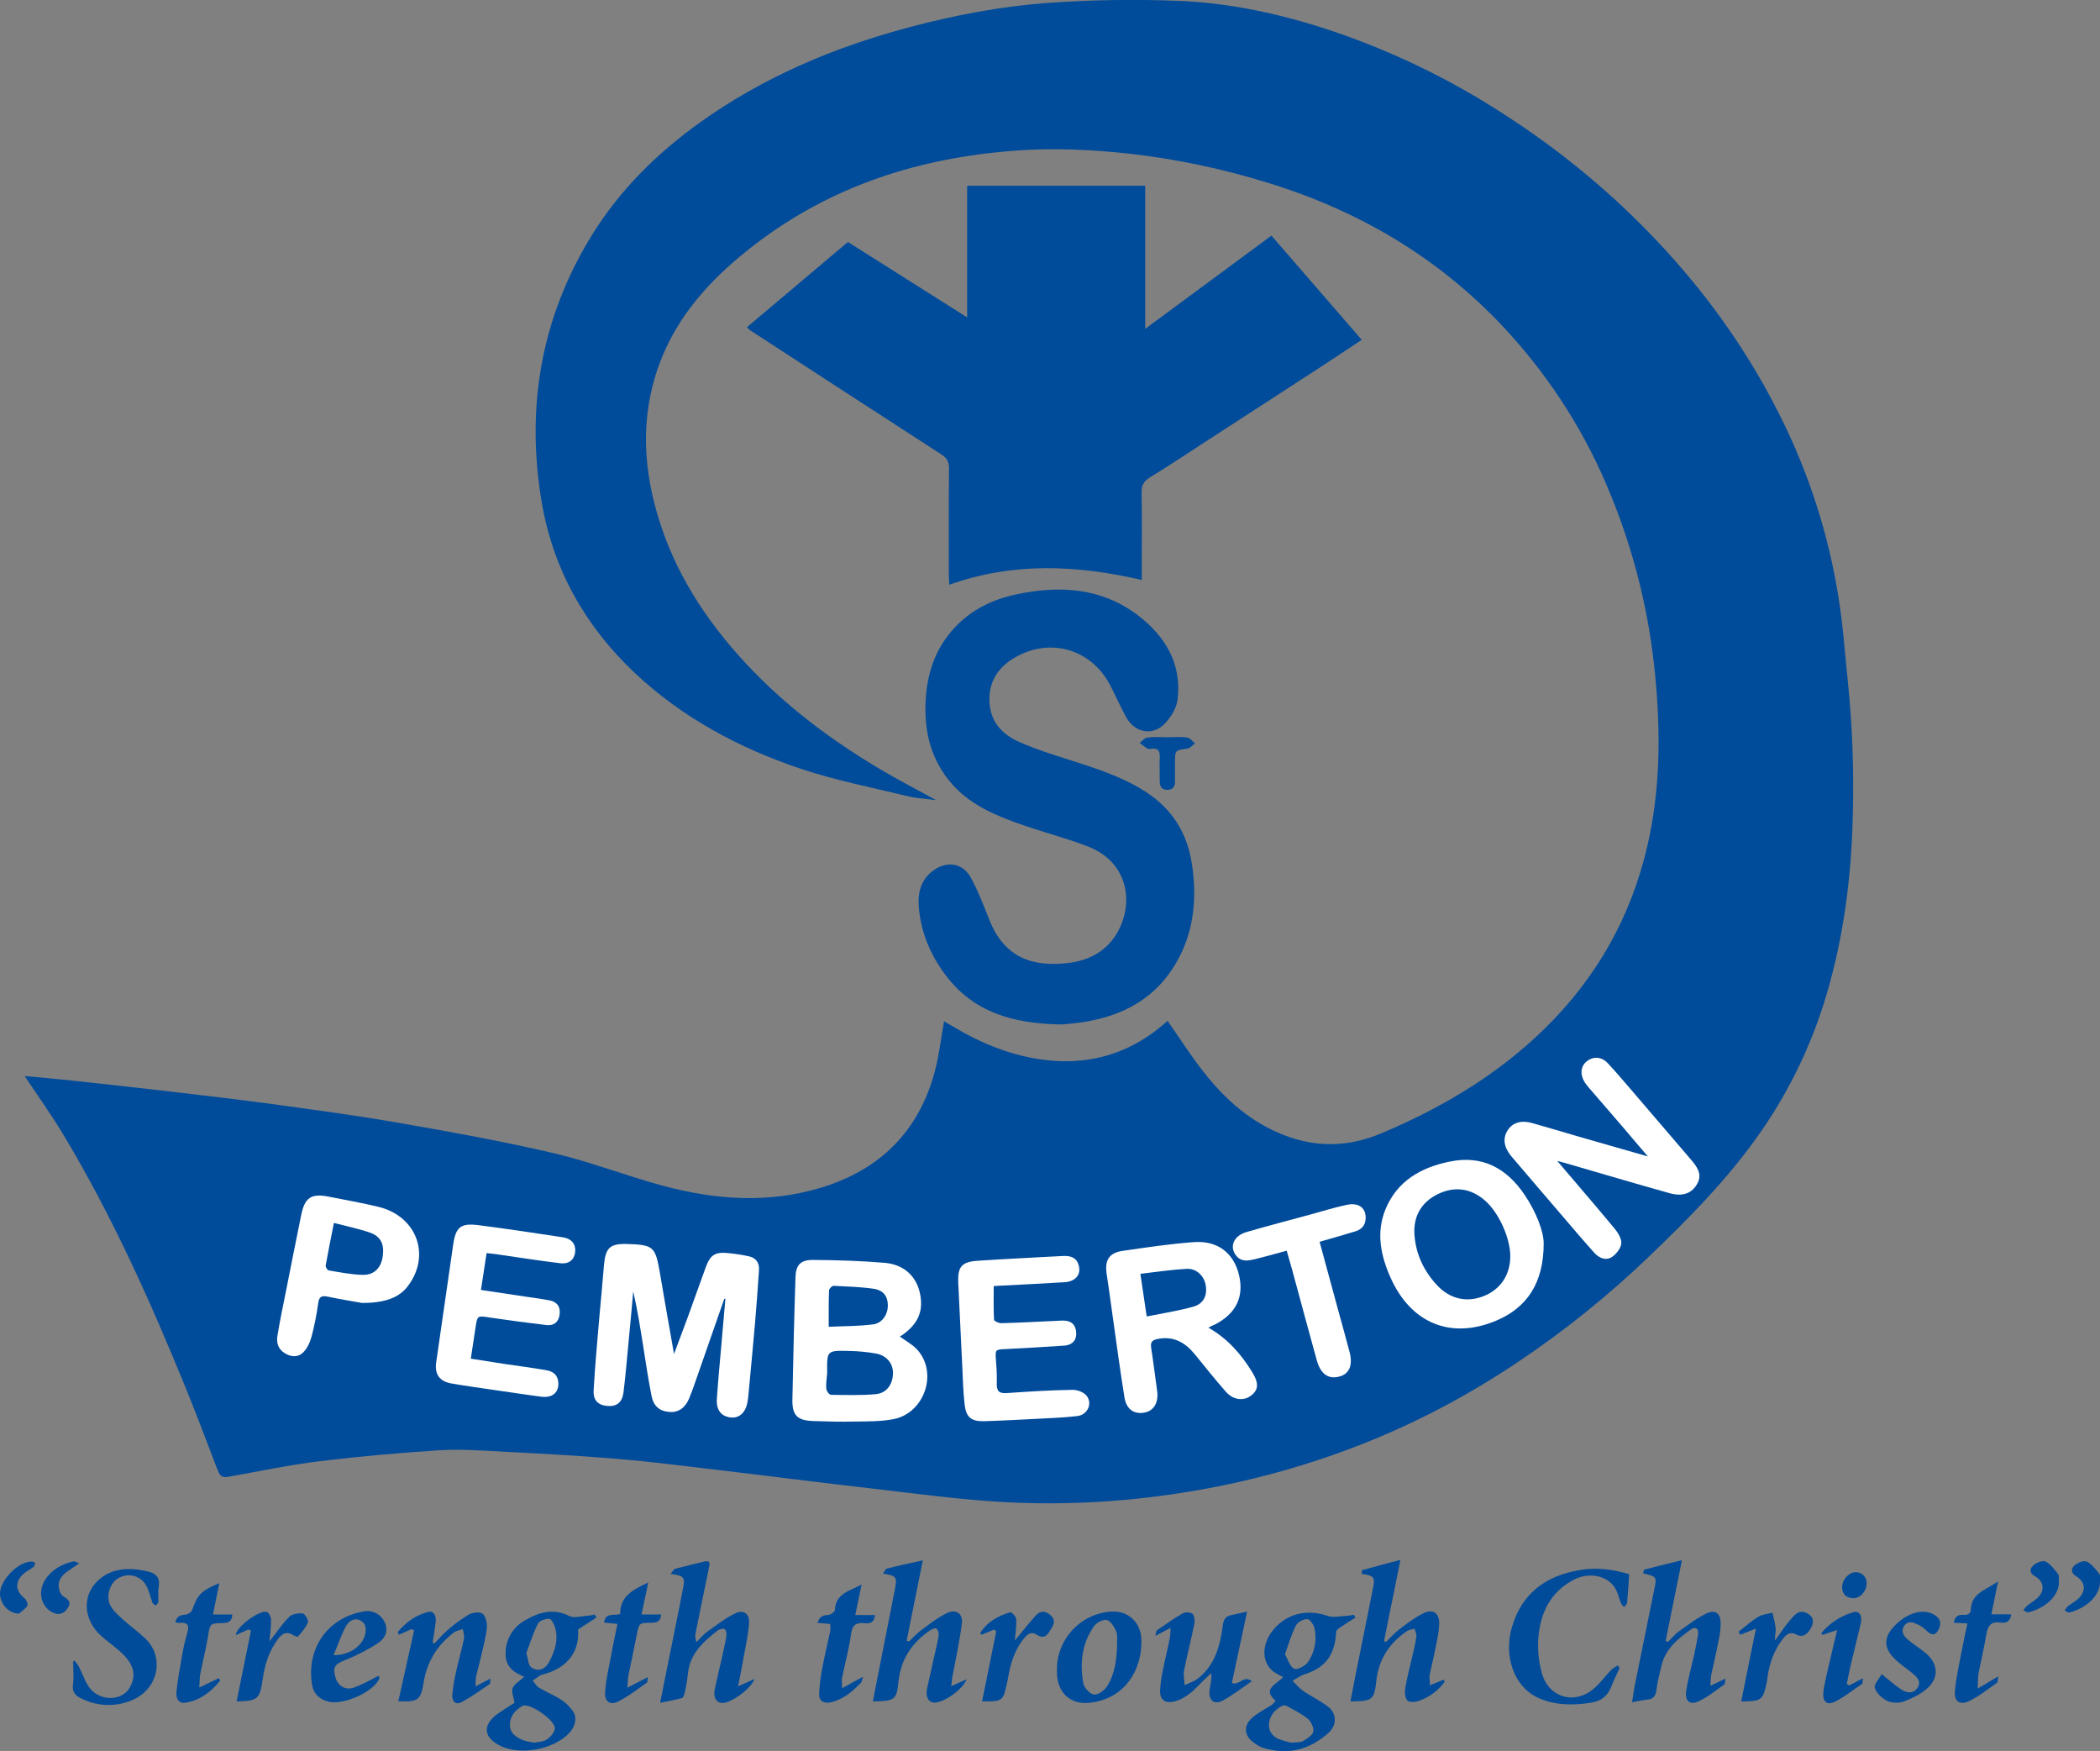 <?xml version="1.0" encoding="utf-8"?>
<!-- Generator: Adobe Illustrator 22.1.0, SVG Export Plug-In . SVG Version: 6.00 Build 0)  -->
<svg version="1.1" id="Layer_1" xmlns="http://www.w3.org/2000/svg" xmlns:xlink="http://www.w3.org/1999/xlink" x="0px" y="0px"
	 viewBox="0 0 1225.7 1021.7" style="enable-background:new 0 0 1225.7 1021.7;" xml:space="preserve">
<rect x="0" y="0" width="1225.7" height="1021.7" fill="#808080" stroke="none"/>
<style type="text/css">
	.st0{fill:#004B9A;}
	.st1{fill:#FFFFFF;}
</style>
<title>Asset 1</title>
<g id="Layer_2_1_">
	<g id="Layer_1-2">
		<path class="st0" d="M14.4,627.9c9.8,0.9,19,1.7,28.2,2.7c16.8,1.8,33.7,3.7,50.5,5.6c20.3,2.4,40.6,4.7,60.9,7.4
			c26.5,3.6,53,7.1,79.3,11.7c29.9,5.2,59.8,10.6,89.4,17.5c21.6,5,42.4,13.2,63.8,19c30.6,8.3,61.6,10.6,92.5,1.3
			c34.5-10.4,57.2-32.8,66.6-67.8c2.5-9.4,3.6-19.2,5.4-29.3c3.5,2,7.6,4.4,11.7,6.7c17.4,9.5,36,15.7,55.9,16.5
			c22.7,0.8,42.8-6.4,60.2-21.2l2.7-2.3c7,10.1,13.5,20.3,21,29.8c12.8,16.4,28.1,29.8,47.8,37.2c18.5,7,37.1,6.5,55.5-1.2
			c35.3-14.8,67.8-34,95.3-60.8c30.6-29.8,50.8-65.5,60.4-107c7.6-32.8,7.8-65.9,4.6-99.2c-3.4-36.4-12.2-72.2-26.1-106
			c-14-34.6-34.1-66.5-59.2-94.1c-38.5-42.4-85.7-70.7-140-87.5c-26.5-8.3-53.7-14-81.3-17.2c-22.2-2.4-44.5-3.5-66.8-1.8
			c-56,4.1-107.6,20.5-152.5,55.1c-22.5,17.3-42.1,37.6-53.3,64.2c-12.8,30.5-12.4,61.9-3.1,93.3c9.8,33.3,28.1,61.4,51.5,86.6
			c23.1,24.8,49.9,44.9,79,62.1c10.1,6,20.6,11.4,32.1,17.7c-6.5-0.9-11.9-1.1-17.1-2.4c-20.8-5.1-42-9.2-62.2-16
			c-35.9-12.1-69-29.8-96.8-56c-28.9-27.3-47.6-60.6-54.2-99.9c-9.2-54.9-0.3-107,29-154.8c16.2-26.4,37.8-47.9,63-66
			c37.3-26.8,78.8-44.3,123-56c26.4-7,53.2-12.1,80.4-14.1c25.4-1.8,50.9-2.2,76.3-1.2c30.1,1.2,59.6,7.6,88.3,17.1
			c36,12,70.3,28.6,102.1,49.3c23.5,15.1,45.6,32.2,66.1,51.1c38.9,36.1,71.1,77.2,94.8,124.9c16.7,33.3,28.2,69.1,34,105.9
			c2.6,16.1,3.7,32.4,5.4,48.6c2.7,26.2,3.6,52.5,2.9,78.8c-0.8,35.2-5.2,69.9-15.2,103.8c-8.3,28.2-21,55-37.7,79.3
			c-18.9,27.5-42.1,51-66,73.9c-23.8,22.8-49.5,43.5-76.9,61.8c-26.7,17.9-55,33.1-84.7,45.3c-35.7,14.6-73.1,24.9-111.2,30.8
			c-33.7,5.3-67.9,7.2-102,5.5c-26.8-1.4-53.5-5.1-80.3-8.2c-29.1-3.3-58.1-7.1-87.1-10.5c-20.3-2.4-40.5-5-60.9-6.7
			c-22.9-1.9-45.8-3.1-68.7-4.3c-11.6-0.6-23.4-1.4-34.9-0.6c-23,1.5-46,3.5-68.9,6.3c-18.1,2.2-36,6-54,9.2c-3.9,0.7-4.9-1.5-6-4.3
			c-6-15.7-11.9-31.4-18.2-46.9c-20.8-51-43.3-101.2-71.7-148.5C30.1,650.7,22.4,639.9,14.4,627.9z"/>
		<path class="st0" d="M422.7,758l0.7-0.1c-0.8,9.1-1.6,18.2-2.4,27.3c-0.9,10.4-1.9,20.9-2.6,31.3c-0.4,6.4,2.6,10,8,10.7
			c4.9,0.6,8.6-2.6,9.8-8.5c0.3-1.8,0.6-3.6,0.7-5.4c1.3-13.8,2.6-27.5,3.8-41.3c0.9-10.3,1.6-20.6,2.3-30.8c0.3-4-1.6-6.9-5.4-7.9
			c-3.9-0.9-7.8-1.5-11.8-1.9c-8.3-1.1-11.2,0.7-14,8.5c-3.5,9.5-6.8,19.1-10.3,28.6c-2.5,6.8-5,13.5-8.1,21.7
			c-2.9-16.9-5.6-32.3-8.3-47.7c-2.6-15-3.8-16-18.9-16.5c-10.3-0.3-12.9,2.1-13.7,12.5c-0.8,10.1-1.9,20.2-2.7,30.3
			c-1.2,14.1-2.5,28.2-3.3,42.3c-0.4,6.1,2.5,9,7.9,9.4s8.7-1.9,9.5-7.8c1.3-9.6,2-19.2,2.9-28.8c1-10.1,1.8-20.1,2.8-30.2
			c2.4,10.8,4.1,21.7,5.9,32.5c1.5,9.5,2.9,19.1,4.8,28.5c1.2,6,4.7,8.8,10.2,9.3c5.2,0.5,9.3-2.2,11.6-7.6c1-2.3,1.9-4.6,2.7-7
			C410.8,792.2,416.7,775.1,422.7,758z"/>
		<path class="st0" d="M525.2,779.8c0.4-0.2,0.9-0.4,1.3-0.7c9.6-6.7,12.8-14.3,10.5-24.7c-2.1-9.7-9.2-16.6-20.4-17.6
			c-14-1.3-28.2-1.6-42.4-1.7c-6.8-0.1-9.6,3-9.9,10c-0.8,23.8-1.3,47.6-1.8,71.4c-0.2,9.2,2.8,12.3,12.1,12.6
			c8.1,0.3,16.3,0.5,24.5,0.3c7.5-0.1,15.1,0,22.3-1.4c18.1-3.4,26.1-27,13.9-40.5C532.6,784.6,528.8,782.6,525.2,779.8L525.2,779.8
			z"/>
		<path class="st0" d="M908.9,677.4c2.3,0.6,3.4,0.9,4.5,1.2c20.5,5.9,40.8,12,61.3,17.7c7.6,2.1,13,0,16-5.7s-0.3-9.9-3.7-13.9
			c-11.3-13.3-22.7-26.6-34.1-39.8c-4.8-5.6-9.4-11.2-14.5-16.5c-3.7-4-8.8-4-12.5-0.9c-3.3,2.8-3.8,7.3-1.1,11.8
			c0.7,1.1,1.5,2.2,2.4,3.2c6.5,7.6,13,15.1,19.6,22.7c4.7,5.5,9.3,10.9,15,17.6c-14.3-4.1-27.1-7.7-39.8-11.4
			c-9.3-2.7-18.5-5.5-27.8-8.1c-6.3-1.8-11.4-0.2-14.2,4.2c-3,4.5-2.4,9.5,1.7,14.7c0.5,0.7,1,1.3,1.6,1.9
			c10.1,11.8,20.1,23.5,30.2,35.3c5.6,6.6,11.3,13.2,17,19.6c2.8,3.1,6.7,4.8,10.3,2.5c2.6-1.7,5.2-5.1,5.5-8s-1.9-6.3-4-8.7
			C931.6,703.9,920.7,691.2,908.9,677.4z"/>
		<path class="st0" d="M705.3,774.7c1.7-0.8,2.7-1.3,3.8-1.9c12.4-6.4,17.2-16.3,14-29.2c-3.1-12.6-12.5-19.9-26.2-18.9
			c-13.9,1-27.8,3.1-41.6,5.1c-7.9,1.1-10.6,5.5-9.4,13.4c1.3,8.9,2.5,17.8,3.8,26.7c2.2,15.2,4.2,30.3,6.6,45.4
			c1.1,7.1,5.7,10.1,12,8.8c5.3-1.1,8-5.9,7.1-12.5c-1.2-8.4-2.2-16.8-3.5-25.2c-0.6-3.8,0.9-4.8,4.4-5.3c9.2-1.5,15.7,2.5,21.2,9.2
			c5.9,7.2,11.7,14.5,17.8,21.5c4.2,4.9,10.3,5.8,14.7,2.6s4.9-7.2,1-13.6C724.6,790.4,716.7,781.2,705.3,774.7z"/>
		<path class="st0" d="M901,725.7c-0.1-6.9-4.3-18.2-11.2-28.4c-10.5-15.5-24.7-23.2-43.6-19.3c-16.7,3.4-30.7,11.4-37.6,28
			c-5.5,13.5-2.8,26.8,3,39.7c11.9,26.6,35.2,36.1,61.5,25.2C890.9,763.3,901,749,901,725.7L901,725.7z"/>
		<path class="st0" d="M580,750.5c0.6,0,1.6-0.1,2.5-0.2c13-0.7,25.9-1.3,38.9-2.1c6.5-0.4,9.9-4.8,8.1-10.2
			c-1.5-4.5-5.2-5.3-9.2-5.1c-16.6,0.9-33.3,1.7-49.9,2.8c-9.1,0.6-11.5,3.6-11.1,12.8c0.7,16.7,1.5,33.3,2.4,49.9
			c0.3,7,0.5,14,1.3,20.9c0.8,7.7,3.8,10.2,11.5,10c10.3-0.3,20.6-0.8,30.9-1.4c7.8-0.4,15.7-0.7,23.4-1.6c6-0.7,9-7.4,5.3-12
			c-1.7-2-5.4-3.4-8.2-3.3c-12.8,0.3-25.6,1-38.4,1.9c-4.6,0.3-5.8-1.4-5.7-5.6c0-4.5-0.1-9-0.5-13.5c-0.5-6.4-0.5-6.3,5.9-6.6
			c11.3-0.5,22.6-1.1,33.9-2c5.3-0.4,7.7-3.8,6.9-8.8c-0.8-4.9-4.3-6-8.5-5.8c-11.6,0.5-23.3,1.1-34.9,1.5c-1.5,0-4.3-1.2-4.4-2
			C579.8,763.7,580,757.2,580,750.5z"/>
		<path class="st0" d="M284,731.2c2.1,0.3,3.8,0.4,5.4,0.6c12.5,1.8,25,3.8,37.5,5.3c5.3,0.7,8.4-2,8.9-6.5s-2.1-7.8-7.1-8.6
			c-16.4-2.5-32.9-5-49.4-7.1c-10.3-1.3-13.2,1.2-14.7,11.4c-3.3,22.9-6.6,45.7-9.9,68.6c-1,7,1.9,11.2,9,12.4
			c7.4,1.3,14.8,2.3,22.2,3.4c10,1.5,20,3,30.1,4.3c6.7,0.9,10.7-2.9,9.9-9c-0.6-4.2-3.5-5.9-7.2-6.5c-8.2-1.3-16.4-2.4-24.7-3.7
			c-6.3-1-12.7-2-19.1-3c1-6.7,1.9-12.6,2.8-18.5c1.1-6.8,1.1-6.6,8.2-5.5c11,1.6,22,3.1,33.1,4.4c4.2,0.5,7.1-1.6,7.7-6
			c0.7-4.6-1.4-7.5-5.8-8.4c-4.2-0.9-8.5-1.4-12.8-2c-9-1.4-18-2.7-27.3-4.1C281.9,745.3,282.9,738.4,284,731.2z"/>
		<path class="st0" d="M211.3,760.3c13.3,0,20.7-3,25.5-8.7c15-18,7-42-16.2-47.6c-9.5-2.3-19.2-4-28.8-5.9
			c-10.5-2.1-14.2,0.6-16.3,11.2c-2.9,14.8-5.9,29.7-8.9,44.5c-1.6,8.3-3.4,16.6-4.8,25c-0.7,4.2,0.2,8,4,10.5
			c3.6,2.3,7.7,2.7,10.7-0.1c2.5-2.3,4.1-5.9,5.1-9.3c1.8-6.4,3.1-12.9,3.9-19.5c0.6-4.3,2.4-4.7,6-3.9
			C199.3,758.3,207,759.5,211.3,760.3z"/>
		<path class="st0" d="M770.2,724.6c7.3-2.1,13.9-3.9,20.4-5.8c3.4-1,6-2.8,6.5-6.7c0.8-6.8-3.6-10.6-11.2-8.9
			c-7.3,1.6-14.5,3.8-21.7,5.8c-12.2,3.3-24.4,6.5-36.5,10c-7.6,2.2-10.3,8.5-6,13.9c3.1,3.8,7.2,2.8,11.1,1.9
			c6.1-1.4,12.1-3.2,18.3-4.9c1.2,4.2,2.3,7.7,3.2,11.2c4.8,17.6,9.5,35.3,14.4,52.9c2.2,8,6.8,11.1,13.3,9.3
			c5.7-1.6,7.8-6.5,5.8-14.3s-4.2-15.4-6.3-23.1C777.7,752.1,774,738.5,770.2,724.6z"/>
		<path class="st0" d="M564.5,108.4h103.9v83.5l73.7-54.4l52.7,60.8c-8.8,5.8-17,11.3-25.3,16.7c-22.9,14.9-45.7,29.7-68.6,44.5
			c-9.9,6.4-19.7,13-29.8,19.1c-3.5,2.2-4.9,4.6-4.8,8.8c0.3,15,0.1,30,0.1,45v6c-37.9-8.7-75-10.5-112.3,2.8
			c-0.1-2.1-0.3-3.8-0.3-5.5c0-20.8-0.1-41.7,0.1-62.5c0-3.9-1.3-6-4.4-8c-37.4-24.2-74.7-48.4-112-72.7c-0.5-0.5-1-1-1.5-1.6
			l58.9-49.7l69.6,44L564.5,108.4z"/>
		<path class="st0" d="M619.8,597.8c-28.4-0.4-51.5-7-67.9-28.8c-9.1-12.1-14.7-25.7-15.7-40.8c-0.5-8,1.7-15.5,8.9-20.5
			c7.7-5.4,16.8-4.1,21.4,4.2c4.4,7.9,7.6,16.5,11,25c8.9,22.3,25.7,27.5,46.1,25c12.7-1.5,23.2-7.4,29.3-19.1
			c9-17.3,4.9-39.8-17.5-48.7c-12.2-4.8-24.9-8-37.3-12.3c-15.4-5.3-30.6-11.2-42-23.8c-12.8-14.2-16.9-31.3-15.8-49.9
			c0.7-12.1,3.8-23.6,10.6-33.9c10.3-15.4,25.2-23.9,42.9-27.5c25-5.2,49.2-3.7,70.3,12.3c16,12.2,25.8,28.3,23.2,49.3
			c-0.6,5-4,10.3-7.5,14c-6.9,7.2-17.1,5.4-22.2-3.3c-3.5-6.2-6.3-12.8-9.6-19.1c-10.9-21-34.8-28.2-55.5-16.3
			c-9.8,5.6-15.4,13.9-15,25.7s7.5,19.3,17.3,23.6c11.2,5,23,8.4,34.7,12.2c13.8,4.5,27.4,9.2,39.6,17.2c15.3,10,23.9,24.1,26.6,42
			c3,20.1,1.2,39.6-9.2,57.5c-11.1,19.2-28.5,29.7-49.8,33.8C630.2,597,623.7,597.4,619.8,597.8z"/>
		<path class="st0" d="M681.5,430.2c3.8,0,7.7-0.4,11.5,0.2c1.6,0.2,3,2.2,4.5,3.4c-1.4,1-2.8,2.7-4.3,3c-7.4,1-7.4,0.9-7.4,8.4
			c0,3.7,0,7.3,0,11c0,2.9-1.3,4.7-4.5,4.7s-4.3-1.9-4.4-4.8c0-4.8-0.2-9.7,0-14.5c0.1-3.3-0.9-5.1-4.6-4.7c-0.8,0.2-1.7,0.2-2.5,0
			c-1.6-1.1-3.1-2.2-4.6-3.4c1.5-1.1,2.8-2.9,4.4-3.1C673.5,429.9,677.5,430.1,681.5,430.2z"/>
		<g>
			<path class="st0" d="M744.6,992.5c-8.3-7.1,0.6-9.6,4.3-13.9c-2.1-1.1-3.7-1.9-5.1-2.8c-7.2-5-7.8-15.4-1.3-23.9
				c7.8-10.2,20.1-13.3,32.3-9c3.3,1.2,7.5,0.1,11.2,0c1.4-0.1,2.8-0.4,4.2-0.7c0.3,0.6,0.6,1.1,0.9,1.7c-2.7,1.7-5.5,3.4-8.1,5.2
				c-1.2,0.8-3,1.9-3.1,3c-0.7,13.6-6.2,21-18.5,24.9c-2.5,0.8-4.7,2.5-7,3.8c2,1.9,3.8,4.2,6.1,5.8c4.9,3.4,10.4,5.9,15,9.6
				c4.8,3.9,4.7,10.7,0,14.9c-11.1,9.9-23.8,13.3-38.3,8.8c-1.7-0.6-3.4-1.5-4.8-2.6c-6.5-4.3-7-10.6-0.9-15.5
				c3.3-2.7,7.3-4.7,10.9-7C743.2,994,743.9,993.3,744.6,992.5z M753.5,1016.9c3-0.3,5.3,0,6.9-0.9c2.4-1.4,5.6-3.3,6.1-5.5
				s-1.2-5.8-3-7.4c-3.6-3-8-5.2-12.2-7.5c-0.9-0.5-1.9-0.6-2.8-0.3c-4.2,2.2-7.2,5.4-7.8,10.2c-0.5,4.3,1.7,7.4,5.4,9.2
				C748.4,1015.5,750.9,1016.3,753.5,1016.9L753.5,1016.9z M750,965.3c1.8,3.2,2.9,7.3,5.4,8.5c1.7,0.8,6.4-1.7,8-3.9
				c3.9-5.7,5.3-12.7,3.9-19.5c-0.4-2.2-2.7-5.5-4.2-5.6c-2.3-0.1-5.7,1.7-6.7,3.7C753.8,953.5,752.2,959,750,965.3z"/>
			<path class="st0" d="M306,978.4c-6.9-2.6-11-6.5-10.9-13.5c-0.1-8.2,4.4-15.7,11.7-19.6c8-4.6,16.3-7,25.5-2.3
				c2.8,1.4,7.1,0,10.8-0.2c1.4-0.1,2.8-0.4,4.1-0.7l0.9,1.8l-10.7,6.9c1.1,15.4-9,23.3-20.3,26.2c-0.7,0.1-1.3,0.4-1.9,0.7
				c-1.5,0.9-2.9,2-4.3,2.9c1.2,1.4,2.2,3.3,3.7,4.2c4.1,2.5,8.7,4.3,12.7,6.9c2.8,1.8,5.2,4.1,7.1,6.8c2.6,3.7,1.4,9-2.2,12.8
				c-9,9.5-28,13.1-39.8,7.6c-10.2-4.8-11.1-12.2-2-18.8c3.5-2.5,7.2-4.7,9.9-6.5c-0.5-3.3-1.9-6.4-1.1-8.5
				C300.2,982.6,303.2,981,306,978.4z M311.8,1016.9c2.4-0.5,5.3-0.5,7.4-1.9s4.3-3.9,4.6-6.2c0.8-4.6-14.1-15-18.6-13.5
				c-0.2,0.1-0.3,0.1-0.4,0.2c-4.1,2.4-7,5.8-7.2,10.6c-0.2,4.7,3,7.2,6.7,8.9C306.5,1016.1,309,1016.3,311.8,1016.9L311.8,1016.9z
				 M307.2,964.6c1.5,4,0.4,8.3,5.2,9.5c4.3,1.1,7-1.9,8.6-5.2c3-6,5-12.3,3-19.1c-0.6-2-2.1-5.1-3.4-5.2c-2.2-0.1-5.7,1.1-6.6,2.8
				C311.2,952.9,309.4,958.8,307.2,964.6L307.2,964.6z"/>
			<path class="st0" d="M973.5,958.1c2.2-2.1,4.2-4.6,6.6-6.3c5.2-3.7,10.4-7.7,16.1-10.4c5-2.3,8,0.1,8.1,5.6
				c0,3.6-0.5,7.3-1.3,10.8c-1.3,6.7-2.9,13.3-4.3,19.9c-0.2,2-0.4,4-0.3,6l8.7-4.2c-0.3,1.7-0.2,3.1-0.8,3.5
				c-4.8,3.4-9.5,7.2-14.8,9.7s-8.3-0.2-7.3-6.3c1.1-6.8,3-13.6,4.5-20.3c0.9-4,1.7-8.1,2.4-12.2c0.6-3.8-1.7-4.9-4.3-3
				c-7.8,5.5-15,11.6-17.2,21.6c-1,4.5-2.3,9.1-2.8,13.7c-0.4,3.7-2,5.3-5.5,5.6c-2.6,0.2-5.2,0.9-8.7,1.5c0.6-3.7,1-6.9,1.6-10
				c3.8-19,7.8-38,11.6-57.1c1.2-6,0.9-6.3-6.7-8.1c0.2-0.8,0.3-2.1,0.6-2.2c6.9-1.8,13.9-3.5,22-5.5c-3.3,16.5-6.4,31.7-9.5,47
				L973.5,958.1z"/>
			<path class="st0" d="M555.2,983.9l9-4c-2.5,6.3-13.9,14-19.2,13.6c-3.2-0.3-4.9-3.5-3.9-8.2c1.3-6,2.7-12,4-18
				c1-4.4,2.1-8.7,2.8-13.1c0.1-1.4-0.3-2.8-1.3-3.9c-0.5-0.5-2.5,0.2-3.5,0.9c-10.8,7.2-17.3,16.9-18.7,30.1
				c-1.1,10.8-2.2,11.3-14.9,11.5c0.8-4.4,1.6-8.7,2.5-13c3.4-17.4,6.9-34.9,10.3-52.3c1.5-7.3,1-8-6.9-9.3c0.9-1.2,1.4-2.7,2.3-2.9
				c6.5-1.7,13.2-3.1,20.9-4.8c-3.2,16-6.3,31.4-9.4,46.8l1.3,0.6c2-2.1,4.1-4.1,6.3-6c5-3.7,10-7.7,15.6-10.5s9.7,0.1,9,6
				c-1.2,9.8-3.4,19.6-5.2,29.4C555.7,978.8,555.6,980.7,555.2,983.9z"/>
			<path class="st0" d="M834.6,983.4l8-3.3c0.2,0.4,0.4,0.8,0.6,1.3c-3.6,4.9-8.5,8.6-14.2,10.8c-2.2,0.9-5.9,1.4-7.4,0.2
				s-1.8-4.9-1.4-7.3c1-6.2,2.7-12.3,4.1-18.5c0.9-3.9,1.9-7.8,2.4-11.7c0.2-1.4-0.7-3-1.1-4.5c-1.4,0.4-3,0.5-4.1,1.2
				c-10.5,7-16.8,16.5-18.2,29.3c-1.2,11.2-2.4,11.8-15.1,11.9c1-4.9,1.9-9.7,2.8-14.5c3.5-17.3,7-34.5,10.4-51.7
				c1.3-6.3,0.5-7.2-6.6-8.2c0.1-0.7,0-2.1,0.3-2.2c7-2,14.1-3.8,22.3-6c-3.4,16.6-6.5,32-9.6,47.4l1.2,0.5c2.7-2.6,5.2-5.5,8.2-7.7
				c4.3-3.3,8.7-6.6,13.5-9c5.7-2.8,9.5-0.2,9.3,6.3c-0.2,4.8-1.2,9.5-2.2,14.2c-1,5.4-2.4,10.7-3.5,16.1
				C834.5,979.9,834.5,981.6,834.6,983.4z"/>
			<path class="st0" d="M430.8,984l9.6-4.3c-2.4,6.2-14.2,14.4-19.1,14c-3.4-0.3-5.1-3.4-4.1-8.1c1.3-6.2,2.8-12.3,4.2-18.4
				c0.9-4.2,1.9-8.4,2.6-12.7c0.2-1.3-0.2-3.4-1.1-3.9s-3,0-4,0.8c-8.5,6.6-16.4,13.7-17.4,25.5c-0.5,4-1.1,7.9-2.1,11.8
				c-0.2,0.8-0.9,2.1-1.5,2.2c-3.8,1-7.6,1.7-12.6,2.7l3.9-19.5c3.1-15.6,6.4-31.2,9.4-46.9c1.4-7,0.7-7.7-7.2-8.8
				c1.1-1.3,1.8-2.7,2.7-3c5.6-1.5,11.2-2.8,16.9-4.2c3.6-0.8,3.4,1,2.8,3.6c-2.7,12.7-5.2,25.4-7.8,38.1c-0.4,1.8-0.2,3.6,0.5,5.3
				c2.1-2,3.9-4.3,6.2-6c5.3-3.8,10.6-8,16.5-10.8c4.9-2.3,8.4,0.3,8,5.8c-0.5,7.1-2.2,14.1-3.4,21.1C433,973,432,977.8,430.8,984z"
				/>
			<path class="st0" d="M945.3,973.3c-1.6,3.6-3.4,7.2-4.8,10.8c-2.2,5.5-5.8,8.5-12,9.5c-10.8,1.6-21.2,1.6-31.2-3.1
				c-13.7-6.5-19.9-24.3-14.7-41.5c5.9-19.5,19.8-29.5,39.3-32.8c9.7-1.7,19.1-0.6,29,2.4c-0.4,5.7-0.7,11.1-1.2,16.6
				c-0.1,0.9-1.1,1.7-1.7,2.5c-0.8-0.6-1.4-1.4-1.9-2.2c-1.2-2.9-1.8-6.2-3.4-8.8c-4.6-7.5-15.5-9.6-24.5-4.7
				c-13.3,7.1-19.1,19.2-20.3,33.5c-0.5,7,0.1,13.9,2,20.7c4.1,14.8,19.7,18.9,31,8.6c3.4-3.1,6.2-6.9,9.4-10.3c1.2-1,2.6-2,4-2.7
				C944.6,972.3,944.9,972.8,945.3,973.3z"/>
			<path class="st0" d="M43.4,968.9c1,1.1,1.9,2.4,2.7,3.7c2.1,4.1,3.5,8.7,6.2,12.3c5.9,7.8,18.5,7.9,23.2,0.2
				c3.3-5.5,4-11.9-3.2-19.3c-3.9-4-8.7-7.2-12.9-10.9c-10.7-9.3-11.9-23.8-2-32.8c8-7.3,18-7.5,28.2-5.3c5.5,1.2,8,3.7,7,9.5
				c-0.5,2.8,0,5.7-0.2,8.5c0,0.7-1,1.4-1.5,2.1c-0.7-0.6-1.6-1-1.9-1.7c-1.2-3.1-1.8-6.4-3.3-9.3c-2.7-5.8-9.6-8.3-15.4-5.6
				c-0.2,0.1-0.5,0.2-0.7,0.3c-5.6,2.8-8.3,11.3-4.8,16.9c1.8,3,4.7,5.5,7.4,7.9c4.2,3.8,8.8,7,12.8,10.9
				c11.8,11.5,7.2,32-11.9,37.2c-8.5,2.5-17.7,1.6-25.6-2.4c-3.5-1.7-5.5-3.6-4.9-8s0.1-8.9,0.1-13.3
				C42.8,969.4,43.1,969.2,43.4,968.9z"/>
			<path class="st0" d="M253.6,959c2.4-2.7,4.9-5.3,7.5-7.7c3.8-3.4,8-6.4,12.4-9.1c2.3-1.3,6.4-1.8,8.1-0.6s2.8,5.3,2.6,7.9
				c-0.5,5.6-2.1,11.1-3.3,16.6c-0.9,4-2.1,8-3,12.1c-0.3,1.9-0.4,3.8-0.3,5.8l8.6-4.5c-0.1,1.5,0.1,2.8-0.3,3.1
				c-5.4,3.7-10.7,7.5-16.4,10.6c-3.8,2-5.8-0.7-5.5-4.3c0.5-4.9,1.3-9.8,2.5-14.7c1.3-6,3.1-11.9,4.3-17.9c0.4-1.8-0.4-3.8-0.7-5.7
				c-1.8,0.7-3.8,0.9-5.2,2c-9.6,7.3-15.6,16.8-17.6,29c-1.7,10.6-3.3,11.6-14.8,11.1c3.1-13.8,6.1-27.6,9.2-41.3l-1.5-0.8l-7.3,3.3
				l-0.8-1.5c4.7-5.7,10.6-10,17.8-11.8c3.6-0.9,4.7,2.6,4.4,5.7c-0.4,4.1-1.2,8.1-1.8,12.2L253.6,959z"/>
			<path class="st0" d="M683.2,949.9l-8.9,4.7c0.6-2,0.5-3,1-3.3c4.9-3.4,9.7-6.8,14.9-9.8c1.5-0.9,4.7-0.8,5.8,0.2s1.5,4,1.1,5.8
				c-1.8,9.1-4.2,18.1-6,27.3c-0.5,2.7,0.2,5.7,0.3,8.5c2.7-1.3,5.7-2.1,8-4c9.8-7.8,12.8-19.1,14.3-30.8c0.5-4,2-5.6,5.6-6.2
				c2.7-0.5,5.4-1.2,8.6-1.9l-8.9,41.6c4.7,1.8,6.5-4.8,11.7-1c-6.3,4.3-11.5,8.4-17.2,11.4c-5,2.6-8.3-0.5-7.5-6.3
				c0.4-3.1,1.3-6.1,1-9.8c-1.4,1.3-2.9,2.6-4.3,4c-5.1,5.2-10,10.8-17.5,12.6c-5.1,1.2-8.2-1-8.1-6.3c0.2-3.8,0.7-7.6,1.5-11.3
				c1.3-6.7,3-13.3,4.3-20C683.1,953.7,683.2,951.8,683.2,949.9z"/>
			<path class="st0" d="M616.9,974.5c-0.2-18,13.8-33,31.7-34.1c9.6-0.7,17.3,6.1,17.6,16.3c0.5,17.7-9.6,34.7-30.3,36.9
				C625.1,994.8,616.5,988.1,616.9,974.5z M652,958.8c-0.1-2,0.4-4.8-0.5-6.9c-1.2-2.6-3.3-6.1-5.5-6.6s-6.1,1.6-7.6,3.8
				c-7,10-8.2,21.5-6.1,33.2c0.5,2.6,3.8,6.2,6.2,6.5s6.1-2.4,7.7-4.8C650.8,976.6,651.9,968,652,958.8z"/>
			<path class="st0" d="M221.1,977.8c0.1,0.6,0.5,1.5,0.2,2c-3.8,7.7-20.7,15.2-29.4,13.2c-5.3-1.2-8.9-4.7-9.7-9.6
				c-3.6-20.8,8.4-39.3,30.1-43.1c5.1-1,10.2,1.7,12.3,6.5c2.3,5,0,9.3-3.7,11.8c-6,4-12.5,7.3-19.2,10c-6.1,2.4-7.6,3.8-6,9.9
				c1.3,5,5.7,8,10.7,6.3S215.9,980.4,221.1,977.8z M194.7,965.8c9.3,0.2,16.9-5.5,18.4-12c0.8-3.6,0.5-6.8-3.2-8.4s-6.6,1-8.2,3.9
				C199.1,954.3,197.3,959.7,194.7,965.8L194.7,965.8z"/>
			<path class="st0" d="M116.3,984.7l11.5-5.5l0.7,1.5c-5.4,6.5-11.8,11.7-20.6,12.9c-4.1,0.6-5.3-3.3-4.9-6.5
				c0.7-6.7,1.9-13.4,3.1-20.1c0.8-4.8,1.8-9.5,3.2-14.1c1.3-4.4,0.4-6.4-4.4-5.9c-0.9,0-1.7-0.1-2.6-0.3c0.8-3.4,2.7-4.3,5.8-4.5
				c1.5-0.1,3.7-1.5,4.1-2.8c3.1-8.9,5.1-11.1,15.8-15.6c-1.3,6.2-2.4,11.9-3.7,18.3h11.3c-0.2,4.3-2.5,4.9-5.6,5
				c-7.5,0.1-7.4,0.3-8.6,7.8s-3.1,14.6-4.5,21.9C116.5,978.6,116.6,980.8,116.3,984.7z"/>
			<path class="st0" d="M366.2,984.8l12-6.2c-0.3,1.5-0.2,2.9-0.7,3.3c-5.5,3.8-10.9,8.1-16.8,11c-4.7,2.3-7.9,0-7.5-5.4
				c0.4-6.9,2-13.7,3.3-20.5c1.1-6.3,2.5-12.6,3.9-19.4l-7.8-0.8c0.7-6.1,5.7-3.8,9.4-5c-0.2-10.4,7.5-14.2,16.4-18.4l-4,18.7h11.5
				c-0.3,4.3-2.8,4.8-5.9,4.8c-7.1,0.1-7,0.2-8.4,7.3c-1.4,7.3-3,14.6-4.5,22C366.5,978.4,366.5,980.7,366.2,984.8z"/>
			<path class="st0" d="M491.5,985.1l12.2-6.7c-0.6,2-0.6,3-1.1,3.4c-5,5.2-10.3,9.8-17.6,11.5c-4.3,1-7.1-0.8-6.9-5.1
				c0.3-5.5,1-10.9,2.1-16.2c1.3-6.8,3-13.5,4.4-20.3c0.1-1.4,0.1-2.7,0-4.1l-7.4-0.6c0.9-3.3,2.7-4.5,6-4.6c1.5-0.1,4-1.8,4.1-2.8
				c0.3-9.8,8.8-11.3,15.6-15c-1.2,5.7-2.4,11.4-3.7,17.8h11.5c-0.4,4.3-2.8,5.1-5.9,4.8c-4.5-0.5-7.2,0.4-8,5.9
				c-1.2,8.7-3.5,17.2-5.3,25.8C491.2,980.1,491.5,981.8,491.5,985.1z"/>
			<path class="st0" d="M1148.3,947.3l-7.9-0.4c0.5-3.3,2.2-4.8,5.3-4.6c2.4,0.2,4.5-0.3,4.6-3.1c0.4-9.7,8.7-11.3,15.9-16.4
				c-1.5,7.2-2.6,12.9-3.9,19.2h11.6c-0.6,4.4-3.2,5.3-6.4,4.8c-5.3-0.8-7.3,1.8-8.1,6.7c-1.3,7.7-3.1,15.3-4.6,22.9
				c-0.4,2.3-0.3,4.8-0.5,8.9l12-7.1c-0.3,1.9-0.2,3.3-0.7,3.7c-5.4,3.8-10.6,8-16.5,10.8c-5.3,2.5-8.7-0.1-8.1-5.9
				c0.8-8.4,2.7-16.7,4.3-25C1146.2,957.1,1147.2,952.5,1148.3,947.3z"/>
			<path class="st0" d="M1098.3,976.9c4.5,3.6,7.6,6.4,11,8.7c3.3,2.2,7.2,3.1,9.8-0.6s-0.2-6.5-3.1-8.8s-5.8-4.4-8.6-6.8
				c-8.4-7.2-8.6-14.2-0.5-21.8c7.1-6.7,15.6-8.9,21.6-5.6c3.3,1.8,5,4.4,3.3,8.2c-1.9,4.2-4.1,4.4-7.4,1.3c-1.4-1.4-3-2.6-4.8-3.5
				c-2.7-1.2-5.8-2.6-8.1,0.6s-0.4,6.1,2.1,8.2c3.4,2.9,7.3,5.2,10.7,8.1c6.8,5.9,7.5,13.8,1,19.9c-3.8,3.6-9,6.1-14,8
				c-3.1,1.1-6.5,1-9.6-0.2c-3.1-1.5-6.4-4.5-7.4-7.6C1093.6,982.9,1096.8,979.6,1098.3,976.9z"/>
			<path class="st0" d="M592.3,957.3c4.4-5.3,8.2-10.1,12.2-14.6c2.7-3,5.8-2.9,8.8-0.1c3.6,3.4,1.1,6.3-0.7,9.3s-3.8,4.3-7.3,2.1
				c-4.1-2.7-6.5,0.5-8.6,3.3c-4.7,6.3-6.9,13.5-8.2,21.1c-0.2,1.2-0.4,2.3-0.7,3.4c-2.3,10.9-2.4,11-14.6,11l8.3-41l-1.4-0.9
				l-7.2,3c-0.4-0.5-0.8-1-0.7-1.1c4.1-6.5,10.4-9.9,17.4-12c0.8-0.2,3.5,2.5,3.5,3.9C593.4,948.7,592.7,952.8,592.3,957.3z"/>
			<path class="st0" d="M157.3,957.8c4.3-5.5,7.5-10.4,11.6-14.4c1.7-1.7,5.3-2.2,7.8-1.9c1.3,0.2,3.5,3.9,3,5.2
				c-1.2,3.1-3.6,5.7-5.8,8.3c-0.3,0.3-2.1-0.4-3-1c-3.6-2.2-6.1-0.9-8.5,2.2c-5.4,7.1-7.9,15.2-9.1,23.8
				c-1.6,11.5-3,12.6-15.2,12.8c2.8-13.8,5.6-27.6,8.4-41.3l-1.5-0.7l-7.4,3.3c0.3-5,14.6-15.2,18.3-13.4c1.2,0.6,2.3,2.9,2.3,4.5
				C158.3,949.1,157.7,953,157.3,957.8z"/>
			<path class="st0" d="M1016.3,992.8c2.8-13.9,5.5-27.5,8.6-42.5l-9.1,3.6l-1.1-1.7c3.8-3,7.5-6.3,11.6-8.8
				c2.3-1.4,5.4-1.6,8.2-2.4c0.8,3,1.5,6.1,1.9,9.3c0.2,2.2-0.7,4.4-0.3,6.9c2.9-4,5.5-8.1,8.7-11.8c2.4-2.7,4.9-6.4,9.6-4.2
				c3.4,1.6,4.6,4.2,3.1,7.7c-2.1,4.8-5.4,6.8-8.8,5c-4-2.2-6.3-0.1-8.4,2.8c-5,6.5-7.5,14-8.7,22c-0.1,1-0.2,2-0.4,3
				C1028.9,992.2,1028.3,992.7,1016.3,992.8z"/>
			<path class="st0" d="M1072.3,951.1l-8.6,2.9c-0.3-0.5-0.7-1-0.6-1.1c4.9-5.9,11.4-10.1,18.8-12.2c3.2-0.9,5.2,2,4.2,6.4
				c-1.8,7.9-3.8,15.7-5.7,23.6c-0.9,3.9-1.7,7.9-2.5,11.9l1.4,0.9l8-4.2c-0.2,1.6,0,2.8-0.4,3.2c-5.3,3.6-10.3,7.7-16,10.5
				c-4.4,2.2-7.1,0.1-6.7-5c0.3-4.4,1.6-8.7,2.5-13.1C1068.4,967.4,1070.2,960,1072.3,951.1z"/>
			<path class="st0" d="M1201.7,922.4c0.6,9.7-9.8,16.7-17.9,18.4c-0.8,0.2-1.8-0.8-2.8-1.2c0.6-0.9,1.2-1.7,1.9-2.4
				c2.4-2,5.3-3.5,7.3-5.8c3.4-4.1,2.3-9-2.4-11.6c-3.7-2-3-4.8-0.7-6.7c1.8-1.4,5.3-2.7,6.9-1.9c2.9,1.5,5.1,4.6,7.2,7.3
				C1202,919.4,1201.6,921.1,1201.7,922.4z"/>
			<path class="st0" d="M46.2,912.2c-2.3,1.6-3.8,2.7-5.3,3.7c-3.8,2.4-7.1,5.3-6.6,10.3c0.2,1.9,1.2,4.5,2.7,5.3
				c3,1.8,4.8,3.5,2.5,6.9s-5.3,4.3-9,2.4c-6.3-3.2-8.6-11.6-4.4-18.5c3.7-6.2,9.8-9.7,16.9-11.2C43.6,911,44.4,911.5,46.2,912.2z"
				/>
			<path class="st0" d="M1225.7,922.3c0.4,10-10,16.7-17.8,18.6c-0.8,0.2-1.9-0.7-2.8-1.1c0.5-0.9,1.1-1.7,1.8-2.5
				c2.2-1.7,4.9-3,6.7-5c4.2-4.6,3.3-9.4-2-12.7c-3.3-2-2.6-4.7-0.5-6.4c1.8-1.4,5.3-2.8,6.9-2c2.9,1.5,5.2,4.5,7.3,7.2
				C1226,919.2,1225.6,920.9,1225.7,922.3z"/>
			<path class="st0" d="M11,941.6c-6.2-0.2-10.9-5.9-11-11.6c-0.1-7.8,10.6-18.8,18.4-18.8c0.7,0,2,0.5,2,0.8c0,0.9-0.3,1.8-0.9,2.4
				c-1.8,1.4-4,2.4-5.7,3.9c-5.3,4.7-4.9,10.1,0.7,14.5c1,0.8,2,3.6,1.4,4.3C14.5,939.1,12.2,940.6,11,941.6z"/>
			<path class="st0" d="M1089.5,923.9c0,4.7-4,9-8.2,8.7c-3.5-0.3-5.9-2.2-6.1-5.9c-0.3-4.6,3.6-9.1,7.8-9.3
				c3.5-0.1,6.4,2.6,6.5,6.1C1089.5,923.6,1089.5,923.7,1089.5,923.9z"/>
		</g>
		<g>
			<path class="st1" d="M422.7,758c-6,17.1-11.9,34.2-17.9,51.3c-0.8,2.3-1.8,4.7-2.7,7c-2.3,5.4-6.4,8.1-11.6,7.6
				c-5.5-0.5-9-3.3-10.2-9.3c-1.9-9.5-3.3-19-4.8-28.5c-1.7-10.8-3.4-21.6-5.9-32.5c-0.9,10.1-1.8,20.1-2.8,30.2
				c-0.9,9.6-1.7,19.2-2.9,28.8c-0.8,5.9-4.1,8.3-9.5,7.8s-8.3-3.3-7.9-9.4c0.8-14.1,2.1-28.2,3.3-42.3c0.9-10.1,1.9-20.2,2.7-30.3
				c0.9-10.4,3.5-12.8,13.7-12.5c15.1,0.5,16.3,1.5,18.9,16.5c2.6,15.4,5.3,30.7,8.3,47.7c3-8.1,5.6-14.9,8.1-21.7
				c3.5-9.5,6.8-19.1,10.3-28.6c2.8-7.8,5.7-9.5,14-8.5c4,0.4,7.9,1,11.8,1.9c3.8,1,5.7,3.9,5.4,7.9c-0.7,10.3-1.4,20.6-2.3,30.8
				c-1.2,13.8-2.5,27.5-3.8,41.3c-0.1,1.8-0.4,3.6-0.7,5.4c-1.2,5.9-4.9,9.1-9.8,8.5c-5.4-0.6-8.4-4.3-8-10.7
				c0.7-10.5,1.7-20.9,2.6-31.3c0.8-9.1,1.6-18.2,2.4-27.3L422.7,758z"/>
			<path class="st1" d="M525.2,779.9c3.7,2.7,7.5,4.7,10.2,7.7c12.2,13.5,4.2,37-13.9,40.5c-7.3,1.4-14.9,1.3-22.4,1.4
				c-8.1,0.2-16.3,0-24.5-0.3c-9.3-0.3-12.3-3.4-12.1-12.6c0.5-23.8,1-47.6,1.8-71.4c0.2-7,3-10,9.9-10c14.1,0.1,28.3,0.5,42.3,1.7
				c11.2,1,18.3,7.9,20.4,17.6c2.3,10.4-0.9,18-10.5,24.7C526,779.4,525.6,779.6,525.2,779.9z M482.8,801c-0.2,3.2-0.8,6.3-0.5,9.4
				c0.1,1.3,1.7,3.5,2.7,3.5c8.8,0.1,17.6,0.4,26.3-0.4c6.2-0.6,9.7-5.7,9.9-11.9c0.2-5.6-3.3-10.4-9.5-11.7
				c-5.4-1-10.8-1.5-16.3-1.6C482.6,788,482.6,788.1,482.8,801z M483.7,774.2c8.8-0.4,17.4-0.3,25.9-1.4c5.4-0.7,8.7-5.9,8.6-11.3
				c-0.1-5.2-2.6-8.6-8.4-9.5c-7.7-1.1-15.5-1.3-23.3-1.7c-0.9,0-2.6,1.7-2.6,2.6C483.6,759.5,483.7,766.2,483.7,774.2L483.7,774.2z
				"/>
			<path class="st1" d="M908.9,677.4c11.7,13.8,22.7,26.5,33.4,39.4c2,2.4,4.2,5.9,4,8.7s-2.9,6.3-5.5,8c-3.6,2.3-7.5,0.6-10.3-2.5
				c-5.8-6.5-11.4-13-17-19.6c-10.1-11.7-20.1-23.5-30.2-35.3c-0.5-0.6-1.1-1.3-1.6-1.9c-4.1-5.2-4.6-10.2-1.7-14.7
				c2.8-4.4,7.9-6,14.2-4.2c9.3,2.6,18.5,5.4,27.8,8.1c12.8,3.7,25.5,7.3,39.8,11.4c-5.7-6.6-10.3-12.1-15-17.6
				c-6.5-7.6-13.1-15.1-19.6-22.7c-0.9-1-1.7-2.1-2.4-3.2c-2.7-4.5-2.2-9,1.1-11.8c3.8-3.2,8.8-3.1,12.5,0.9c5,5.3,9.7,11,14.5,16.5
				c11.4,13.3,22.7,26.5,34.1,39.8c3.4,4,6.7,8.3,3.7,13.9s-8.4,7.8-16,5.7c-20.5-5.7-40.9-11.8-61.3-17.7
				C912.3,678.3,911.3,678.1,908.9,677.4z"/>
			<path class="st1" d="M705.3,774.7c11.5,6.6,19.3,15.7,25.7,26.2c3.9,6.4,3.5,10.3-1,13.6s-10.5,2.3-14.7-2.6
				c-6.1-7-12-14.3-17.8-21.5c-5.5-6.7-12-10.8-21.2-9.2c-3.5,0.6-5,1.6-4.4,5.3c1.3,8.4,2.3,16.8,3.5,25.2
				c0.9,6.5-1.8,11.4-7.1,12.5c-6.3,1.3-10.8-1.7-12-8.8c-2.4-15.1-4.5-30.3-6.6-45.4c-1.3-8.9-2.4-17.8-3.8-26.7
				c-1.2-8,1.5-12.3,9.4-13.4c13.8-2,27.7-4.1,41.6-5.1c13.7-1,23.1,6.3,26.2,18.9c3.2,12.9-1.6,22.8-14,29.2
				C708,773.3,706.9,773.8,705.3,774.7z M669.3,768.2c9.4-1.9,18.6-3.3,27.4-5.8c5.9-1.7,8.1-6.7,7-12.6c-0.9-5.3-5.5-9.8-11.2-9.4
				c-8.9,0.5-17.7,1.8-26.9,2.9C666.9,751.8,668,759.5,669.3,768.2L669.3,768.2z"/>
			<path class="st1" d="M901,725.6c0,23.4-10.1,37.7-27.9,45.1c-26.3,11-49.6,1.5-61.5-25.2c-5.7-12.8-8.5-26.2-3-39.7
				c6.8-16.7,20.8-24.6,37.6-28c18.9-3.9,33.1,3.8,43.6,19.3C896.8,707.5,901,718.7,901,725.6z M881.5,733
				c0-10.6-6.7-25.4-14.7-32.4c-8.3-7.3-17.9-8.6-27.8-3.7c-9.5,4.7-14.3,13.1-13.4,24c0.9,11.2,5.5,20.8,13.1,29
				s17.5,10.3,27.3,6.4S881.5,743.9,881.5,733z"/>
			<path class="st1" d="M580,750.5c0,6.8-0.2,13.2,0.2,19.6c0,0.8,2.9,2.1,4.4,2c11.7-0.3,23.3-1,34.9-1.5c4.2-0.2,7.7,1,8.5,5.8
				c0.8,5.1-1.6,8.4-6.9,8.8c-11.3,0.8-22.6,1.4-33.9,2c-6.4,0.3-6.3,0.2-5.9,6.6c0.4,4.5,0.6,9,0.5,13.5c-0.1,4.2,1.1,5.9,5.7,5.6
				c12.8-0.9,25.6-1.7,38.4-1.9c2.8-0.1,6.5,1.3,8.2,3.3c3.8,4.6,0.7,11.3-5.3,12c-7.8,0.9-15.6,1.2-23.4,1.6
				c-10.3,0.5-20.6,1.1-30.9,1.4c-7.7,0.2-10.7-2.3-11.5-10c-0.8-6.9-1-14-1.3-20.9c-0.8-16.6-1.6-33.3-2.4-49.9
				c-0.4-9.2,2-12.2,11.1-12.8c16.6-1.1,33.2-1.9,49.9-2.8c4.1-0.2,7.8,0.6,9.2,5.1c1.8,5.5-1.6,9.8-8.1,10.2
				c-13,0.8-25.9,1.4-38.9,2.1C581.5,750.3,580.6,750.4,580,750.5z"/>
			<path class="st1" d="M284,731.2c-1.1,7.2-2.1,14.1-3.3,21.5c9.3,1.4,18.3,2.7,27.3,4.1c4.3,0.6,8.6,1.2,12.8,2
				c4.4,0.9,6.5,3.8,5.8,8.4c-0.6,4.4-3.5,6.5-7.7,6c-11-1.3-22.1-2.8-33.1-4.4c-7.1-1.1-7.1-1.3-8.2,5.5
				c-0.9,5.9-1.8,11.8-2.8,18.5c6.5,1,12.8,2,19.1,3c8.2,1.2,16.5,2.3,24.7,3.7c3.7,0.6,6.6,2.3,7.2,6.5c0.8,6.2-3.1,9.9-9.9,9
				c-10-1.3-20.1-2.9-30.1-4.3c-7.4-1.1-14.8-2.1-22.2-3.4c-7.1-1.2-10-5.4-9-12.4c3.3-22.9,6.6-45.7,9.9-68.6
				c1.5-10.3,4.4-12.7,14.7-11.4c16.5,2.1,32.9,4.6,49.4,7.1c5.1,0.8,7.6,4.1,7.1,8.6s-3.6,7.2-8.9,6.5c-12.5-1.5-25-3.5-37.5-5.3
				C287.8,731.6,286.1,731.4,284,731.2z"/>
			<path class="st1" d="M211.3,760.3c-4.3-0.8-12-2-19.6-3.6c-3.7-0.8-5.5-0.4-6,3.9c-0.9,6.6-2.2,13.1-3.9,19.5
				c-0.9,3.3-2.6,7-5.1,9.3c-3,2.8-7.1,2.4-10.7,0.1c-3.9-2.5-4.8-6.4-4-10.5c1.4-8.4,3.1-16.7,4.8-25c2.9-14.8,5.9-29.7,8.9-44.5
				c2.1-10.7,5.8-13.3,16.3-11.2c9.6,1.9,19.3,3.6,28.8,5.9c23.2,5.6,31.2,29.6,16.2,47.6C232,757.3,224.6,760.3,211.3,760.3z
				 M194.9,713.6c-1.8,9-3.4,16.9-4.8,24.8c-0.2,0.9,1,2.8,1.7,2.9c6.7,1.1,13.4,2.5,20.1,2.6s10.6-4.3,11.5-10.9
				c1-7-1.2-11.6-7.6-13.8S202.5,715.6,194.9,713.6z"/>
			<path class="st1" d="M770.2,724.6c3.8,14,7.5,27.6,11.2,41.2c2.1,7.7,4.3,15.4,6.3,23.1s-0.1,12.7-5.8,14.3
				c-6.5,1.8-11-1.3-13.3-9.3c-4.9-17.6-9.6-35.3-14.4-52.9c-1-3.5-2-7-3.2-11.2c-6.2,1.7-12.2,3.4-18.3,4.9
				c-3.9,0.9-8,1.9-11.1-1.9c-4.3-5.3-1.6-11.7,6-13.9c12.1-3.5,24.3-6.7,36.5-10c7.2-2,14.4-4.2,21.7-5.8c7.6-1.7,12,2.1,11.2,8.9
				c-0.5,3.9-3.1,5.7-6.5,6.7C784.1,720.7,777.5,722.5,770.2,724.6z"/>
		</g>
	</g>
</g>
</svg>
